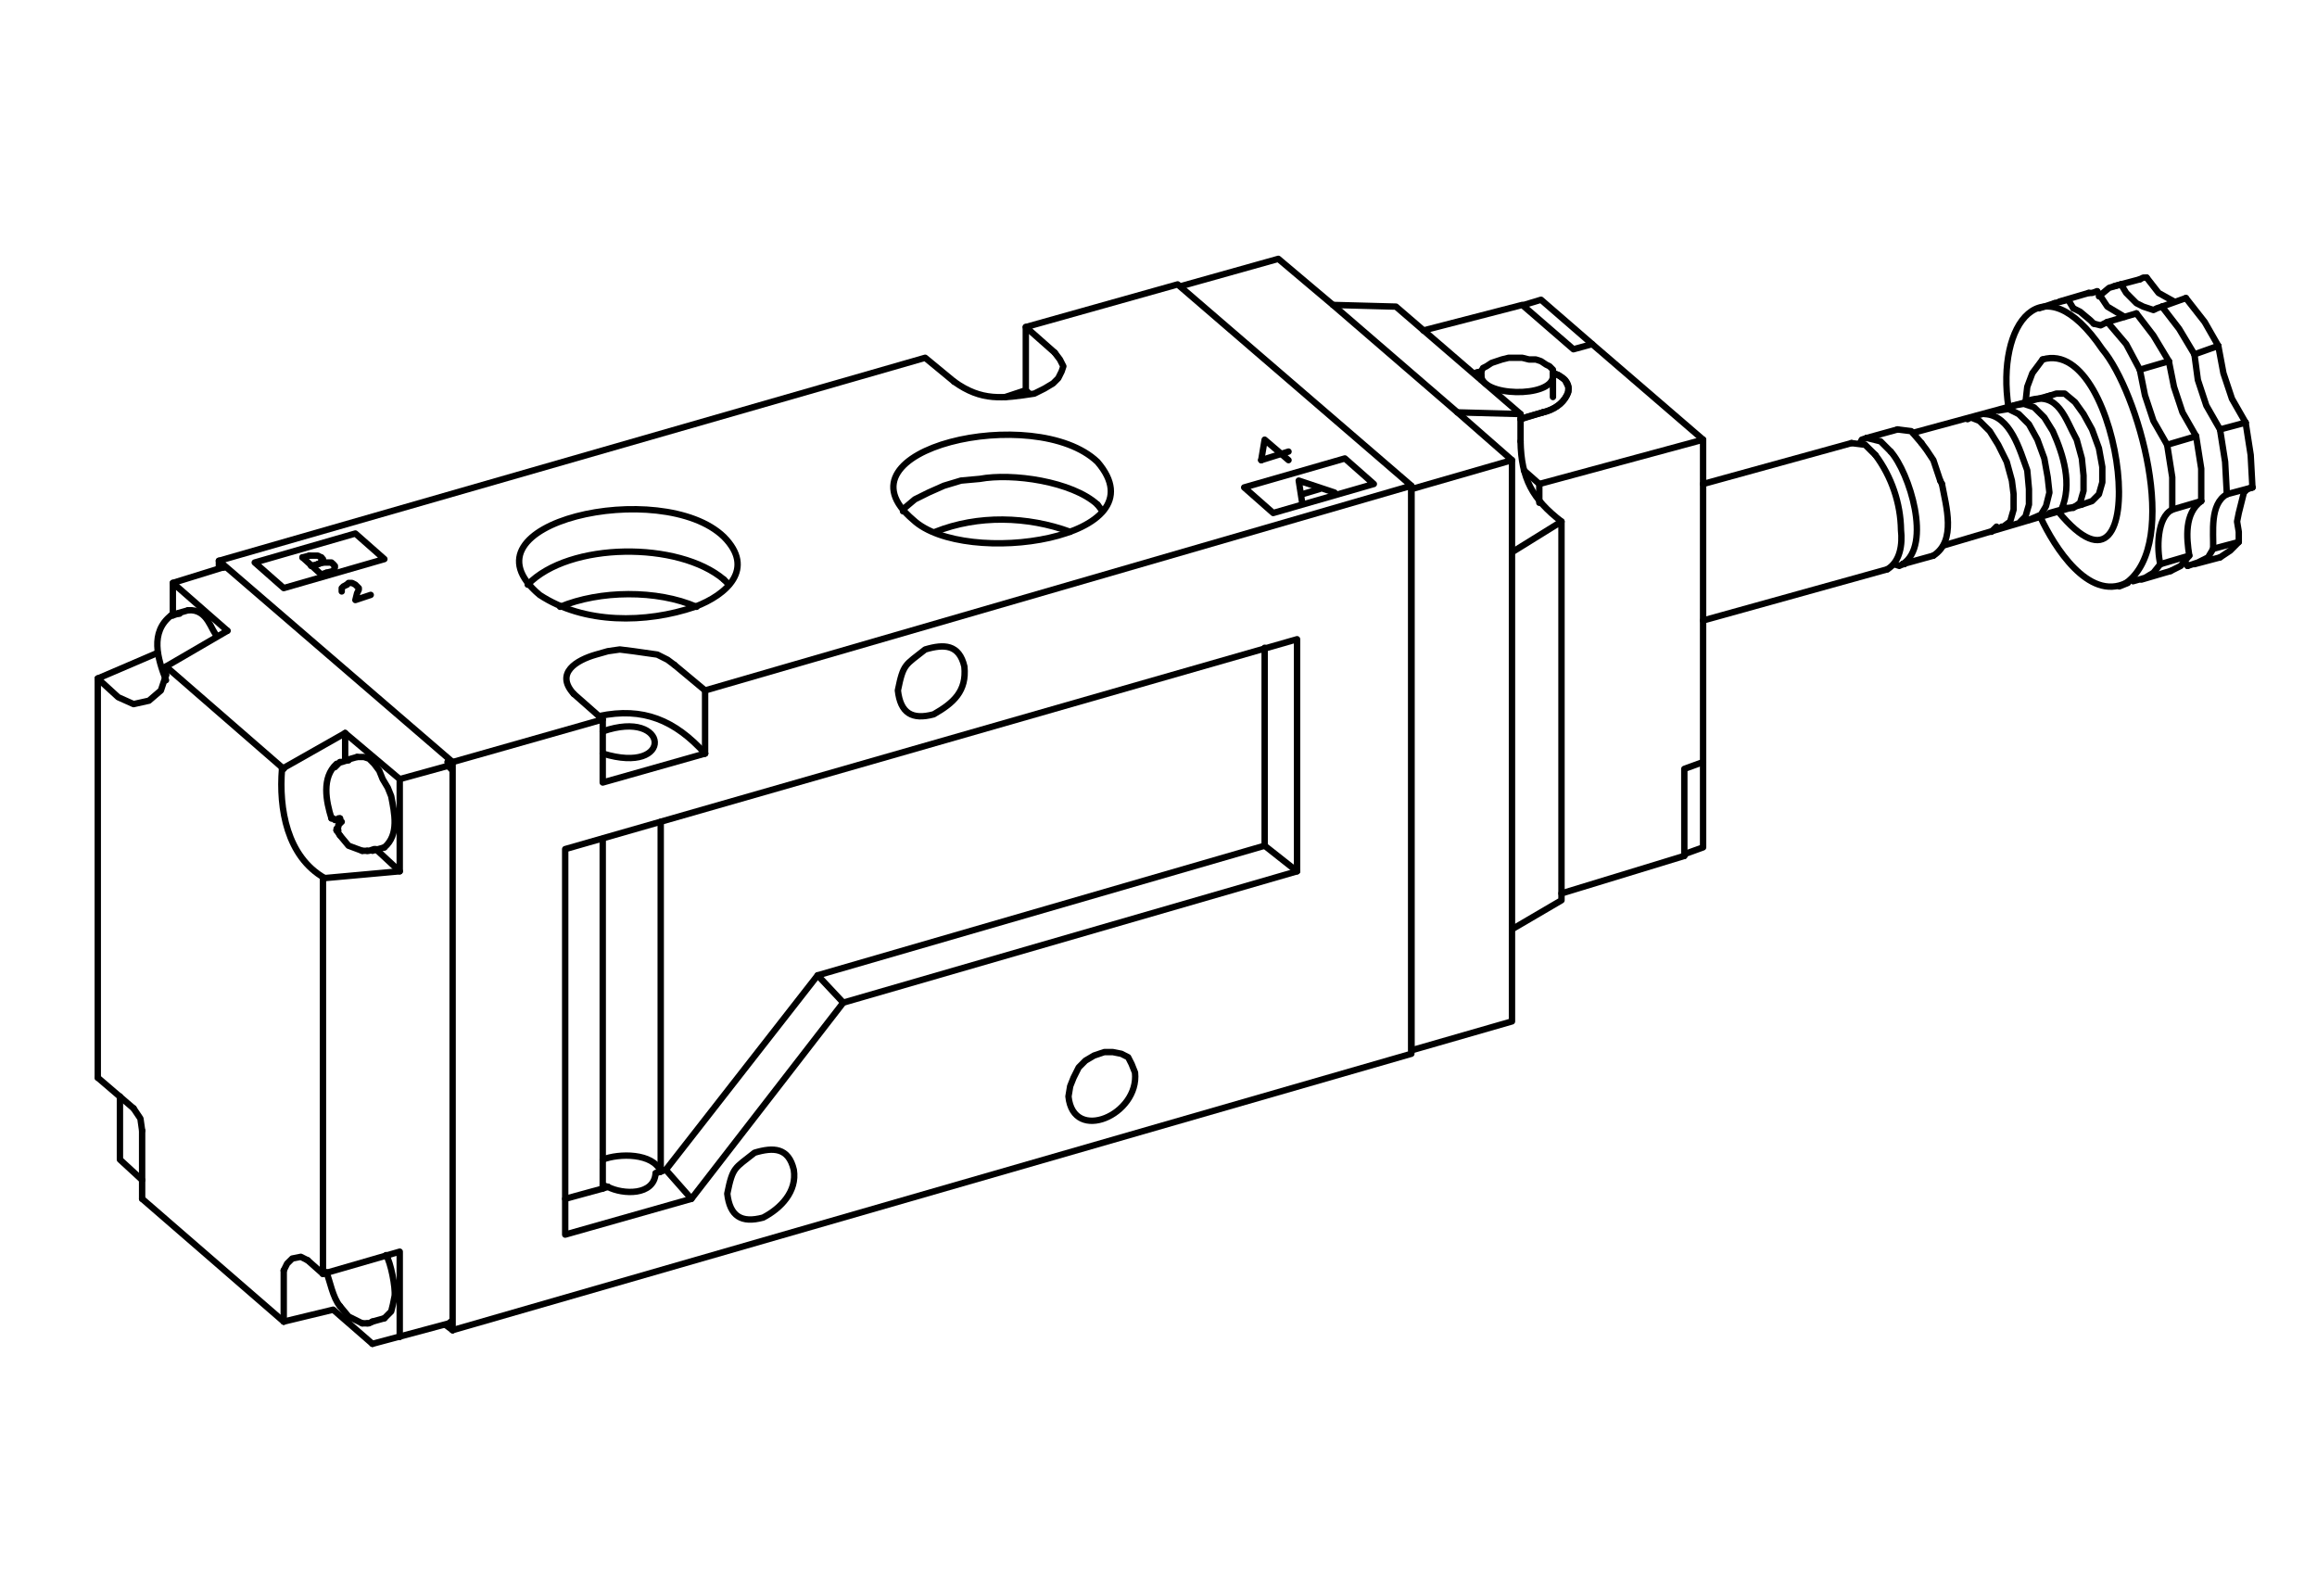 <?xml version="1.0" encoding="utf-8"?>
<!-- Generator: Adobe Illustrator 16.0.0, SVG Export Plug-In . SVG Version: 6.00 Build 0)  -->
<!DOCTYPE svg PUBLIC "-//W3C//DTD SVG 1.1//EN" "http://www.w3.org/Graphics/SVG/1.1/DTD/svg11.dtd">
<svg version="1.1" id="Warstwa_1" xmlns="http://www.w3.org/2000/svg" xmlns:xlink="http://www.w3.org/1999/xlink" x="0px" y="0px"
	 width="363px" height="250px" viewBox="0 0 363 250" enable-background="new 0 0 363 250" xml:space="preserve">
<line fill="none" stroke="#000000" stroke-linecap="round" stroke-linejoin="round" stroke-miterlimit="10" x1="304.511" y1="85.45" x2="326.159" y2="79.039"/>
<line fill="none" stroke="#000000" stroke-linecap="round" stroke-linejoin="round" stroke-miterlimit="10" x1="321.346" y1="61.929" x2="299.699" y2="67.812"/>
<line fill="none" stroke="#000000" stroke-linecap="round" stroke-linejoin="round" stroke-miterlimit="10" x1="266.82" y1="97.209" x2="295.688" y2="89.187"/>
<line fill="none" stroke="#000000" stroke-linecap="round" stroke-linejoin="round" stroke-miterlimit="10" x1="290.071" y1="69.416" x2="266.82" y2="75.824"/>
<polyline fill="none" stroke="#000000" stroke-linecap="round" stroke-linejoin="round" stroke-miterlimit="10" points="
	296.755,88.385 297.564,88.654 298.089,88.385 "/>
<polyline fill="none" stroke="#000000" stroke-linecap="round" stroke-linejoin="round" stroke-miterlimit="10" points="
	292.476,68.609 291.678,68.88 291.409,69.416 "/>
<line fill="none" stroke="#000000" stroke-linecap="round" stroke-linejoin="round" stroke-miterlimit="10" x1="298.089" y1="88.385" x2="302.901" y2="87.048"/>
<line fill="none" stroke="#000000" stroke-linecap="round" stroke-linejoin="round" stroke-miterlimit="10" x1="297.289" y1="67.277" x2="292.476" y2="68.609"/>
<line fill="none" stroke="#000000" stroke-linecap="round" stroke-linejoin="round" stroke-miterlimit="10" x1="304.244" y1="75.824" x2="303.97" y2="75.289"/>
<polyline fill="none" stroke="#000000" stroke-linecap="round" stroke-linejoin="round" stroke-miterlimit="10" points="
	308.248,65.673 308.785,65.405 310.117,65.938 311.729,67.546 313.061,69.682 314.392,72.356 315.197,75.289 315.468,77.428 
	315.468,79.835 314.93,81.706 313.864,82.505 313.596,82.505 "/>
<polyline fill="none" stroke="#000000" stroke-linecap="round" stroke-linejoin="round" stroke-miterlimit="10" points="
	313.061,64.332 314.666,64.068 316.268,64.867 317.873,66.473 319.202,68.88 320.279,71.821 320.809,74.764 321.077,77.167 
	320.545,79.3 319.746,80.64 317.873,81.444 "/>
<path fill="none" stroke="#000000" stroke-linecap="round" stroke-linejoin="round" stroke-miterlimit="10" d="M315.468,63.535
	l1.597-0.269l1.604,0.538l1.61,1.601l1.331,2.142c1.67,3.724,3.089,8.324,1.338,12.289l-1.871,0.533"/>
<path fill="none" stroke="#000000" stroke-linecap="round" stroke-linejoin="round" stroke-miterlimit="10" d="M317.873,62.733
	c4.672-1.442,5.673,2.899,7.481,6.147l0.804,2.941l0.267,2.671V76.9l-0.538,1.867l-1.067,0.804h-1.072"/>
<polyline fill="none" stroke="#000000" stroke-linecap="round" stroke-linejoin="round" stroke-miterlimit="10" points="
	320.545,62.198 322.147,61.663 323.48,61.663 325.088,63.002 326.426,64.867 327.758,67.277 328.833,70.218 329.366,73.153 
	329.366,75.561 328.833,77.428 327.758,78.504 326.159,79.039 "/>
<line fill="none" stroke="#000000" stroke-linecap="round" stroke-linejoin="round" stroke-miterlimit="10" x1="312.793" y1="82.505" x2="311.99" y2="83.314"/>
<line fill="none" stroke="#000000" stroke-linecap="round" stroke-linejoin="round" stroke-miterlimit="10" x1="292.476" y1="68.609" x2="292.743" y2="68.609"/>
<line fill="none" stroke="#000000" stroke-linecap="round" stroke-linejoin="round" stroke-miterlimit="10" x1="298.089" y1="88.385" x2="298.363" y2="88.385"/>
<polyline fill="none" stroke="#000000" stroke-linecap="round" stroke-linejoin="round" stroke-miterlimit="10" points="
	301.032,69.416 299.429,67.546 297.289,67.277 "/>
<path fill="none" stroke="#000000" stroke-linecap="round" stroke-linejoin="round" stroke-miterlimit="10" d="M302.901,87.048
	c3.638-2.333,1.978-7.766,1.343-11.224"/>
<polyline fill="none" stroke="#000000" stroke-linecap="round" stroke-linejoin="round" stroke-miterlimit="10" points="
	303.97,75.289 302.901,72.087 301.831,70.484 301.032,69.416 "/>
<polyline fill="none" stroke="#000000" stroke-linecap="round" stroke-linejoin="round" stroke-miterlimit="10" points="
	293.819,71.283 292.206,69.682 290.071,69.416 "/>
<path fill="none" stroke="#000000" stroke-linecap="round" stroke-linejoin="round" stroke-miterlimit="10" d="M295.688,89.187
	c2.037-1.234,2.387-3.934,2.139-6.145c-0.058-4.206-1.496-8.398-4.008-11.759"/>
<polyline fill="none" stroke="#000000" stroke-linecap="round" stroke-linejoin="round" stroke-miterlimit="10" points="
	296.22,70.748 294.618,69.142 292.476,68.609 "/>
<path fill="none" stroke="#000000" stroke-linecap="round" stroke-linejoin="round" stroke-miterlimit="10" d="M298.089,88.385
	c4.624-2.969,1.058-14.344-1.87-17.637"/>
<path fill="none" stroke="#000000" stroke-linecap="round" stroke-linejoin="round" stroke-miterlimit="10" d="M316.539,81.706
	l0.794-0.8l0.541-1.867v-2.408l-0.267-2.945c-1.139-3.05-2.586-8.632-6.682-8.819"/>
<line fill="none" stroke="#000000" stroke-linecap="round" stroke-linejoin="round" stroke-miterlimit="10" x1="332.035" y1="91.864" x2="333.372" y2="91.323"/>
<line fill="none" stroke="#000000" stroke-linecap="round" stroke-linejoin="round" stroke-miterlimit="10" x1="321.879" y1="47.5" x2="319.477" y2="48.297"/>
<line fill="none" stroke="#000000" stroke-linecap="round" stroke-linejoin="round" stroke-miterlimit="10" x1="335.513" y1="90.793" x2="340.051" y2="89.459"/>
<line fill="none" stroke="#000000" stroke-linecap="round" stroke-linejoin="round" stroke-miterlimit="10" x1="343.798" y1="88.385" x2="347.806" y2="87.323"/>
<line fill="none" stroke="#000000" stroke-linecap="round" stroke-linejoin="round" stroke-miterlimit="10" x1="327.229" y1="45.892" x2="322.686" y2="47.232"/>
<line fill="none" stroke="#000000" stroke-linecap="round" stroke-linejoin="round" stroke-miterlimit="10" x1="335.242" y1="43.759" x2="331.235" y2="44.824"/>
<path fill="none" stroke="#000000" stroke-linecap="round" stroke-linejoin="round" stroke-miterlimit="10" d="M333.11,91.323
	c8.596-6.281,1.88-29.965-3.745-36.607c-9.369-13.821-16.691-4.037-14.7,9.088"/>
<path fill="none" stroke="#000000" stroke-linecap="round" stroke-linejoin="round" stroke-miterlimit="10" d="M319.746,81.175
	c2.033,4.339,7.395,13.071,13.365,10.148"/>
<polyline fill="none" stroke="#000000" stroke-linecap="round" stroke-linejoin="round" stroke-miterlimit="10" points="
	328.028,50.703 327.491,50.174 325.888,48.833 324.82,48.297 "/>
<polyline fill="none" stroke="#000000" stroke-linecap="round" stroke-linejoin="round" stroke-miterlimit="10" points="
	321.879,47.5 324.018,46.96 324.82,48.297 "/>
<polyline fill="none" stroke="#000000" stroke-linecap="round" stroke-linejoin="round" stroke-miterlimit="10" points="
	328.028,50.703 329.1,50.969 330.16,50.441 "/>
<polyline fill="none" stroke="#000000" stroke-linecap="round" stroke-linejoin="round" stroke-miterlimit="10" points="
	335.242,57.917 333.11,53.914 330.16,50.441 "/>
<polyline fill="none" stroke="#000000" stroke-linecap="round" stroke-linejoin="round" stroke-miterlimit="10" points="
	335.242,57.917 336.046,61.929 337.378,65.938 339.524,69.682 "/>
<polyline fill="none" stroke="#000000" stroke-linecap="round" stroke-linejoin="round" stroke-miterlimit="10" points="
	340.323,79.835 340.323,74.764 339.524,69.682 "/>
<path fill="none" stroke="#000000" stroke-linecap="round" stroke-linejoin="round" stroke-miterlimit="10" d="M340.323,79.835
	c-2.465,1.204-2.413,6.303-1.869,8.55"/>
<polyline fill="none" stroke="#000000" stroke-linecap="round" stroke-linejoin="round" stroke-miterlimit="10" points="
	334.175,91.06 336.046,90.529 337.378,89.728 338.454,88.385 "/>
<polyline fill="none" stroke="#000000" stroke-linecap="round" stroke-linejoin="round" stroke-miterlimit="10" points="
	344.862,78.504 344.862,73.419 344.063,68.343 "/>
<line fill="none" stroke="#000000" stroke-linecap="round" stroke-linejoin="round" stroke-miterlimit="10" x1="340.323" y1="79.835" x2="344.862" y2="78.504"/>
<line fill="none" stroke="#000000" stroke-linecap="round" stroke-linejoin="round" stroke-miterlimit="10" x1="344.063" y1="68.343" x2="339.524" y2="69.682"/>
<polyline fill="none" stroke="#000000" stroke-linecap="round" stroke-linejoin="round" stroke-miterlimit="10" points="
	339.791,56.586 340.593,60.598 341.922,64.601 344.063,68.343 "/>
<line fill="none" stroke="#000000" stroke-linecap="round" stroke-linejoin="round" stroke-miterlimit="10" x1="335.242" y1="57.917" x2="339.791" y2="56.586"/>
<line fill="none" stroke="#000000" stroke-linecap="round" stroke-linejoin="round" stroke-miterlimit="10" x1="334.708" y1="49.099" x2="330.16" y2="50.441"/>
<polyline fill="none" stroke="#000000" stroke-linecap="round" stroke-linejoin="round" stroke-miterlimit="10" points="
	339.791,56.586 337.378,52.575 334.708,49.099 "/>
<path fill="none" stroke="#000000" stroke-linecap="round" stroke-linejoin="round" stroke-miterlimit="10" d="M320.006,56.319
	c12.751-3.821,17.861,42.606,2.414,23.78"/>
<polyline fill="none" stroke="#000000" stroke-linecap="round" stroke-linejoin="round" stroke-miterlimit="10" points="
	320.006,56.319 318.408,58.458 317.606,60.598 317.333,63.002 "/>
<polyline fill="none" stroke="#000000" stroke-linecap="round" stroke-linejoin="round" stroke-miterlimit="10" points="
	332.298,44.555 330.429,45.093 328.833,46.427 "/>
<polyline fill="none" stroke="#000000" stroke-linecap="round" stroke-linejoin="round" stroke-miterlimit="10" points="
	332.298,44.555 333.11,45.892 334.708,47.5 335.779,48.036 337.378,48.567 337.916,48.297 338.717,48.036 "/>
<polyline fill="none" stroke="#000000" stroke-linecap="round" stroke-linejoin="round" stroke-miterlimit="10" points="
	343.798,55.513 341.394,51.504 338.717,48.036 "/>
<polyline fill="none" stroke="#000000" stroke-linecap="round" stroke-linejoin="round" stroke-miterlimit="10" points="
	343.798,55.513 344.335,59.526 345.662,63.535 347.806,67.277 "/>
<polyline fill="none" stroke="#000000" stroke-linecap="round" stroke-linejoin="round" stroke-miterlimit="10" points="
	348.876,77.428 348.607,72.356 347.806,67.277 "/>
<path fill="none" stroke="#000000" stroke-linecap="round" stroke-linejoin="round" stroke-miterlimit="10" d="M348.876,77.428
	c-2.726,1.547-2.07,6.014-2.144,8.552"/>
<polyline fill="none" stroke="#000000" stroke-linecap="round" stroke-linejoin="round" stroke-miterlimit="10" points="
	342.731,88.654 344.335,88.125 345.932,87.323 346.732,85.98 "/>
<line fill="none" stroke="#000000" stroke-linecap="round" stroke-linejoin="round" stroke-miterlimit="10" x1="342.731" y1="88.654" x2="342.196" y2="87.855"/>
<path fill="none" stroke="#000000" stroke-linecap="round" stroke-linejoin="round" stroke-miterlimit="10" d="M338.454,88.385
	l4.538-1.337c-0.458-2.848-0.766-6.619,1.87-8.544"/>
<polyline fill="none" stroke="#000000" stroke-linecap="round" stroke-linejoin="round" stroke-miterlimit="10" points="
	352.885,76.362 352.612,71.283 351.818,66.208 "/>
<line fill="none" stroke="#000000" stroke-linecap="round" stroke-linejoin="round" stroke-miterlimit="10" x1="348.876" y1="77.428" x2="352.885" y2="76.362"/>
<line fill="none" stroke="#000000" stroke-linecap="round" stroke-linejoin="round" stroke-miterlimit="10" x1="351.818" y1="66.208" x2="347.806" y2="67.277"/>
<polyline fill="none" stroke="#000000" stroke-linecap="round" stroke-linejoin="round" stroke-miterlimit="10" points="
	347.537,54.181 348.338,58.458 349.674,62.462 351.818,66.208 "/>
<line fill="none" stroke="#000000" stroke-linecap="round" stroke-linejoin="round" stroke-miterlimit="10" x1="343.798" y1="55.513" x2="347.537" y2="54.181"/>
<line fill="none" stroke="#000000" stroke-linecap="round" stroke-linejoin="round" stroke-miterlimit="10" x1="342.462" y1="46.693" x2="338.717" y2="48.036"/>
<polyline fill="none" stroke="#000000" stroke-linecap="round" stroke-linejoin="round" stroke-miterlimit="10" points="
	347.537,54.181 345.4,50.441 342.462,46.693 "/>
<polyline fill="none" stroke="#000000" stroke-linecap="round" stroke-linejoin="round" stroke-miterlimit="10" points="
	346.732,85.98 350.744,84.91 350.744,83.314 350.477,81.706 350.744,80.369 351.547,77.167 352.08,76.631 352.885,76.362 "/>
<polyline fill="none" stroke="#000000" stroke-linecap="round" stroke-linejoin="round" stroke-miterlimit="10" points="
	328.56,45.631 330.16,48.036 332.839,49.639 "/>
<polyline fill="none" stroke="#000000" stroke-linecap="round" stroke-linejoin="round" stroke-miterlimit="10" points="
	336.312,43.49 338.183,45.892 340.593,47.232 "/>
<polyline fill="none" stroke="#000000" stroke-linecap="round" stroke-linejoin="round" stroke-miterlimit="10" points="
	340.051,89.459 341.655,88.654 342.992,87.048 "/>
<polyline fill="none" stroke="#000000" stroke-linecap="round" stroke-linejoin="round" stroke-miterlimit="10" points="
	347.806,87.323 349.411,86.254 350.744,84.91 "/>
<polyline fill="none" stroke="#000000" stroke-linecap="round" stroke-linejoin="round" stroke-miterlimit="10" points="
	328.56,45.631 327.758,45.892 327.229,45.892 "/>
<polyline fill="none" stroke="#000000" stroke-linecap="round" stroke-linejoin="round" stroke-miterlimit="10" points="
	335.242,43.759 335.779,43.49 336.312,43.49 "/>
<polyline fill="none" stroke="#000000" stroke-linecap="round" stroke-linejoin="round" stroke-miterlimit="10" points="
	266.82,119.388 266.82,132.751 263.879,133.819 "/>
<polyline fill="none" stroke="#000000" stroke-linecap="round" stroke-linejoin="round" stroke-miterlimit="10" points="
	249.446,53.914 241.428,46.96 238.75,47.77 "/>
<line fill="none" stroke="#000000" stroke-linecap="round" stroke-linejoin="round" stroke-miterlimit="10" x1="231.004" y1="58.458" x2="232.07" y2="58.187"/>
<path fill="none" stroke="#000000" stroke-linecap="round" stroke-linejoin="round" stroke-miterlimit="10" d="M243.298,58.458
	l0.808,0.266l1.065,0.802l0.535,1.071v0.799c-1.293,3.343-4.626,3.083-7.483,4.277"/>
<path fill="none" stroke="#000000" stroke-linecap="round" stroke-linejoin="round" stroke-miterlimit="10" d="M243.298,58.458
	c4.749,1.49,1.675,5.565-1.604,6.142"/>
<line fill="none" stroke="#000000" stroke-linecap="round" stroke-linejoin="round" stroke-miterlimit="10" x1="231.004" y1="58.458" x2="232.07" y2="58.187"/>
<line fill="none" stroke="#000000" stroke-linecap="round" stroke-linejoin="round" stroke-miterlimit="10" x1="241.694" y1="64.601" x2="238.223" y2="65.673"/>
<polyline fill="none" stroke="#000000" stroke-linecap="round" stroke-linejoin="round" stroke-miterlimit="10" points="
	266.82,68.88 249.446,53.914 246.508,54.716 238.487,47.77 222.988,51.775 "/>
<polyline fill="none" stroke="#000000" stroke-linecap="round" stroke-linejoin="round" stroke-miterlimit="10" points="
	263.879,134.091 263.879,120.456 266.82,119.388 266.82,68.88 241.161,75.824 "/>
<line fill="none" stroke="#000000" stroke-linecap="round" stroke-linejoin="round" stroke-miterlimit="10" x1="263.879" y1="134.091" x2="244.636" y2="139.967"/>
<polyline fill="none" stroke="#000000" stroke-linecap="round" stroke-linejoin="round" stroke-miterlimit="10" points="
	238.75,73.686 241.161,75.824 241.161,78.768 "/>
<polyline fill="none" stroke="#000000" stroke-linecap="round" stroke-linejoin="round" stroke-miterlimit="10" points="
	238.223,64.867 218.704,48.036 208.828,47.77 "/>
<polyline fill="none" stroke="#000000" stroke-linecap="round" stroke-linejoin="round" stroke-miterlimit="10" points="
	238.223,69.142 238.223,64.867 228.332,64.601 "/>
<path fill="none" stroke="#000000" stroke-linecap="round" stroke-linejoin="round" stroke-miterlimit="10" d="M238.223,69.142
	c0.106,5.81,1.833,9.042,6.413,12.564"/>
<polyline fill="none" stroke="#000000" stroke-linecap="round" stroke-linejoin="round" stroke-miterlimit="10" points="
	236.88,145.583 244.636,141.041 244.636,81.706 236.88,86.516 "/>
<polyline fill="none" stroke="#000000" stroke-linecap="round" stroke-linejoin="round" stroke-miterlimit="10" points="
	236.88,72.087 228.332,64.601 208.828,47.77 200.272,40.552 185.033,44.824 "/>
<polygon fill="none" stroke="#000000" stroke-linecap="round" stroke-linejoin="round" stroke-miterlimit="10" points="
	236.88,86.516 236.88,72.087 221.115,76.631 221.115,164.553 236.88,160.015 "/>
<line fill="none" stroke="#000000" stroke-linecap="round" stroke-linejoin="round" stroke-miterlimit="10" x1="34.829" y1="88.92" x2="35.096" y2="88.92"/>
<line fill="none" stroke="#000000" stroke-linecap="round" stroke-linejoin="round" stroke-miterlimit="10" x1="70.644" y1="207.045" x2="70.376" y2="207.313"/>
<line fill="none" stroke="#000000" stroke-linecap="round" stroke-linejoin="round" stroke-miterlimit="10" x1="50.597" y1="199.566" x2="50.597" y2="137.562"/>
<line fill="none" stroke="#000000" stroke-linecap="round" stroke-linejoin="round" stroke-miterlimit="10" x1="26.008" y1="104.419" x2="44.452" y2="120.456"/>
<polyline fill="none" stroke="#000000" stroke-linecap="round" stroke-linejoin="round" stroke-miterlimit="10" points="
	70.105,119.388 70.376,119.388 70.376,120.187 70.644,120.187 70.644,120.456 "/>
<line fill="none" stroke="#000000" stroke-linecap="round" stroke-linejoin="round" stroke-miterlimit="10" x1="62.625" y1="122.06" x2="70.376" y2="119.923"/>
<polyline fill="none" stroke="#000000" stroke-linecap="round" stroke-linejoin="round" stroke-miterlimit="10" points="
	160.711,51.235 160.711,61.13 157.504,62.198 "/>
<line fill="none" stroke="#000000" stroke-linecap="round" stroke-linejoin="round" stroke-miterlimit="10" x1="161.248" y1="61.663" x2="160.711" y2="61.13"/>
<polyline fill="none" stroke="#000000" stroke-linecap="round" stroke-linejoin="round" stroke-miterlimit="10" points="
	204.012,78.768 203.47,75.289 209.089,77.167 "/>
<line fill="none" stroke="#000000" stroke-linecap="round" stroke-linejoin="round" stroke-miterlimit="10" x1="204.012" y1="77.428" x2="206.684" y2="76.631"/>
<line fill="none" stroke="#000000" stroke-linecap="round" stroke-linejoin="round" stroke-miterlimit="10" x1="94.429" y1="185.671" x2="95.231" y2="185.94"/>
<line fill="none" stroke="#000000" stroke-linecap="round" stroke-linejoin="round" stroke-miterlimit="10" x1="198.131" y1="132.49" x2="203.208" y2="136.499"/>
<path fill="none" stroke="#000000" stroke-linecap="round" stroke-linejoin="round" stroke-miterlimit="10" d="M95.231,185.94
	c2.354,1.219,7.241,1.41,7.482-2.138"/>
<line fill="none" stroke="#000000" stroke-linecap="round" stroke-linejoin="round" stroke-miterlimit="10" x1="95.231" y1="185.94" x2="94.429" y2="186.202"/>
<line fill="none" stroke="#000000" stroke-linecap="round" stroke-linejoin="round" stroke-miterlimit="10" x1="102.714" y1="183.802" x2="103.513" y2="183.535"/>
<line fill="none" stroke="#000000" stroke-linecap="round" stroke-linejoin="round" stroke-miterlimit="10" x1="48.46" y1="87.048" x2="47.39" y2="87.323"/>
<polyline fill="none" stroke="#000000" stroke-linecap="round" stroke-linejoin="round" stroke-miterlimit="10" points="
	50.33,87.323 49.794,87.048 48.46,87.048 "/>
<polyline fill="none" stroke="#000000" stroke-linecap="round" stroke-linejoin="round" stroke-miterlimit="10" points="
	49.794,88.385 50.33,88.125 50.33,87.855 50.597,87.855 50.597,87.589 50.33,87.323 "/>
<line fill="none" stroke="#000000" stroke-linecap="round" stroke-linejoin="round" stroke-miterlimit="10" x1="50.33" y1="89.994" x2="47.39" y2="87.323"/>
<line fill="none" stroke="#000000" stroke-linecap="round" stroke-linejoin="round" stroke-miterlimit="10" x1="50.597" y1="88.125" x2="49.794" y2="88.385"/>
<polyline fill="none" stroke="#000000" stroke-linecap="round" stroke-linejoin="round" stroke-miterlimit="10" points="
	52.199,88.385 51.932,88.125 50.597,88.125 "/>
<polyline fill="none" stroke="#000000" stroke-linecap="round" stroke-linejoin="round" stroke-miterlimit="10" points="
	51.132,89.728 52.199,89.459 52.467,88.92 52.467,88.654 52.199,88.385 "/>
<line fill="none" stroke="#000000" stroke-linecap="round" stroke-linejoin="round" stroke-miterlimit="10" x1="50.33" y1="89.994" x2="51.132" y2="89.728"/>
<line fill="none" stroke="#000000" stroke-linecap="round" stroke-linejoin="round" stroke-miterlimit="10" x1="128.103" y1="152.796" x2="132.114" y2="157.077"/>
<polyline fill="none" stroke="#000000" stroke-linecap="round" stroke-linejoin="round" stroke-miterlimit="10" points="
	108.326,187.811 104.316,183.266 103.513,183.535 "/>
<polyline fill="none" stroke="#000000" stroke-linecap="round" stroke-linejoin="round" stroke-miterlimit="10" points="
	104.316,183.266 128.103,152.796 198.131,132.49 198.131,101.484 "/>
<path fill="none" stroke="#000000" stroke-linecap="round" stroke-linejoin="round" stroke-miterlimit="10" d="M103.513,183.535
	c-1.169-2.94-6.573-2.876-9.084-1.869"/>
<line fill="none" stroke="#000000" stroke-linecap="round" stroke-linejoin="round" stroke-miterlimit="10" x1="103.513" y1="128.745" x2="103.513" y2="183.535"/>
<polyline fill="none" stroke="#000000" stroke-linecap="round" stroke-linejoin="round" stroke-miterlimit="10" points="
	88.549,187.811 94.429,186.202 94.429,131.414 "/>
<path fill="none" stroke="#000000" stroke-linecap="round" stroke-linejoin="round" stroke-miterlimit="10" d="M94.429,118.051
	c11.232,3.471,10.5-7.125,0-3.469"/>
<path fill="none" stroke="#000000" stroke-linecap="round" stroke-linejoin="round" stroke-miterlimit="10" d="M110.466,118.051
	c-4.736-5.241-9.713-7.312-16.573-5.875"/>
<path fill="none" stroke="#000000" stroke-linecap="round" stroke-linejoin="round" stroke-miterlimit="10" d="M140.67,108.167
	c0.865-4.275,1.145-3.911,4.274-6.417c2.956-0.885,5.325-0.822,6.144,2.669c0.385,3.878-1.701,5.711-4.81,7.489
	C142.867,112.832,141.073,111.704,140.67,108.167z"/>
<path fill="none" stroke="#000000" stroke-linecap="round" stroke-linejoin="round" stroke-miterlimit="10" d="M167.395,171.771
	l0.266-1.599l0.533-1.341l0.805-1.604l1.06-1.067l1.345-0.797l1.6-0.541h1.337l1.34,0.267l1.063,0.541l0.544,1.065l0.533,1.339
	C178.511,174.652,168.137,179.166,167.395,171.771z"/>
<path fill="none" stroke="#000000" stroke-linecap="round" stroke-linejoin="round" stroke-miterlimit="10" d="M113.941,187.004
	c0.865-4.275,1.144-3.907,4.275-6.416c2.956-0.884,5.328-0.826,6.146,2.677c0.533,3.387-2.024,6.041-4.809,7.486
	C116.141,191.671,114.349,190.541,113.941,187.004z"/>
<polygon fill="none" stroke="#000000" stroke-linecap="round" stroke-linejoin="round" stroke-miterlimit="10" points="
	88.549,193.417 88.549,133.022 203.208,100.145 203.208,136.499 132.114,157.077 108.326,187.811 "/>
<polyline fill="none" stroke="#000000" stroke-linecap="round" stroke-linejoin="round" stroke-miterlimit="10" points="
	110.466,118.051 94.429,122.592 94.429,112.709 "/>
<polyline fill="none" stroke="#000000" stroke-linecap="round" stroke-linejoin="round" stroke-miterlimit="10" points="
	70.911,208.388 221.115,165.089 221.115,76.096 "/>
<line fill="none" stroke="#000000" stroke-linecap="round" stroke-linejoin="round" stroke-miterlimit="10" x1="110.466" y1="118.051" x2="110.466" y2="108.167"/>
<line fill="none" stroke="#000000" stroke-linecap="round" stroke-linejoin="round" stroke-miterlimit="10" x1="70.911" y1="208.388" x2="70.911" y2="119.388"/>
<line fill="none" stroke="#000000" stroke-linecap="round" stroke-linejoin="round" stroke-miterlimit="10" x1="34.294" y1="88.92" x2="34.294" y2="87.855"/>
<line fill="none" stroke="#000000" stroke-linecap="round" stroke-linejoin="round" stroke-miterlimit="10" x1="69.84" y1="207.587" x2="70.911" y2="208.388"/>
<polyline fill="none" stroke="#000000" stroke-linecap="round" stroke-linejoin="round" stroke-miterlimit="10" points="
	54.34,91.595 53.806,91.864 53.538,92.133 53.538,92.66 "/>
<polyline fill="none" stroke="#000000" stroke-linecap="round" stroke-linejoin="round" stroke-miterlimit="10" points="
	58.083,93.198 55.675,94.002 55.942,92.935 56.21,92.399 56.21,92.133 55.675,91.595 55.142,91.323 54.607,91.323 54.34,91.595 "/>
<polygon fill="none" stroke="#000000" stroke-linecap="round" stroke-linejoin="round" stroke-miterlimit="10" points="
	215.236,75.824 199.469,80.369 194.922,76.362 210.697,71.821 "/>
<polygon fill="none" stroke="#000000" stroke-linecap="round" stroke-linejoin="round" stroke-miterlimit="10" points="
	60.221,87.589 44.452,92.133 39.906,88.125 55.675,83.581 "/>
<polyline fill="none" stroke="#000000" stroke-linecap="round" stroke-linejoin="round" stroke-miterlimit="10" points="
	70.911,119.388 94.429,112.709 89.883,108.7 "/>
<path fill="none" stroke="#000000" stroke-linecap="round" stroke-linejoin="round" stroke-miterlimit="10" d="M105.655,104.156
	l-1.07-0.799l-1.604-0.807l-3.744-0.533L97.1,101.75l-1.869,0.267l-1.87,0.533c-3.005,0.86-6.466,2.874-3.479,6.15"/>
<polyline fill="none" stroke="#000000" stroke-linecap="round" stroke-linejoin="round" stroke-miterlimit="10" points="
	105.655,104.156 110.466,108.167 221.115,76.096 184.5,44.555 160.711,51.235 165.248,55.247 "/>
<path fill="none" stroke="#000000" stroke-linecap="round" stroke-linejoin="round" stroke-miterlimit="10" d="M149.485,59.793
	c4.313,3.1,7.578,2.633,12.566,1.87l1.598-0.799l1.343-0.807l0.799-0.799l0.533-1.07l0.268-0.802l-0.539-1.066l-0.807-1.073"/>
<polyline fill="none" stroke="#000000" stroke-linecap="round" stroke-linejoin="round" stroke-miterlimit="10" points="
	149.485,59.793 144.944,56.05 34.294,87.855 70.911,119.388 "/>
<polyline fill="none" stroke="#000000" stroke-linecap="round" stroke-linejoin="round" stroke-miterlimit="10" points="
	197.593,72.087 198.131,68.88 201.87,72.087 "/>
<line fill="none" stroke="#000000" stroke-linecap="round" stroke-linejoin="round" stroke-miterlimit="10" x1="201.87" y1="70.748" x2="197.593" y2="72.087"/>
<line fill="none" stroke="#000000" stroke-linecap="round" stroke-linejoin="round" stroke-miterlimit="10" x1="243.298" y1="62.198" x2="243.298" y2="58.725"/>
<line fill="none" stroke="#000000" stroke-linecap="round" stroke-linejoin="round" stroke-miterlimit="10" x1="232.07" y1="58.725" x2="232.07" y2="59.526"/>
<line fill="none" stroke="#000000" stroke-linecap="round" stroke-linejoin="round" stroke-miterlimit="10" x1="15.317" y1="106.297" x2="15.317" y2="168.831"/>
<line fill="none" stroke="#000000" stroke-linecap="round" stroke-linejoin="round" stroke-miterlimit="10" x1="34.829" y1="88.92" x2="27.079" y2="91.323"/>
<line fill="none" stroke="#000000" stroke-linecap="round" stroke-linejoin="round" stroke-miterlimit="10" x1="22.269" y1="187.811" x2="44.452" y2="207.045"/>
<line fill="none" stroke="#000000" stroke-linecap="round" stroke-linejoin="round" stroke-miterlimit="10" x1="58.348" y1="210.527" x2="70.376" y2="207.313"/>
<path fill="none" stroke="#000000" stroke-linecap="round" stroke-linejoin="round" stroke-miterlimit="10" d="M113.411,84.11
	c4.938,4.99,0.494,9.062-4.549,10.958c-7.636,2.6-17.342,2.738-24.322-1.87C71.076,81.885,103.716,74.729,113.411,84.11z"/>
<path fill="none" stroke="#000000" stroke-linecap="round" stroke-linejoin="round" stroke-miterlimit="10" d="M171.933,72.356
	c10.408,12.067-20.818,16.628-28.861,9.087C129.917,70.333,162.169,63.063,171.933,72.356z"/>
<line fill="none" stroke="#000000" stroke-linecap="round" stroke-linejoin="round" stroke-miterlimit="10" x1="113.411" y1="90.793" x2="114.205" y2="91.595"/>
<line fill="none" stroke="#000000" stroke-linecap="round" stroke-linejoin="round" stroke-miterlimit="10" x1="171.933" y1="79.039" x2="172.737" y2="80.1"/>
<path fill="none" stroke="#000000" stroke-linecap="round" stroke-linejoin="round" stroke-miterlimit="10" d="M87.747,95.068
	c6.235-2.595,15.173-2.699,21.382,0"/>
<path fill="none" stroke="#000000" stroke-linecap="round" stroke-linejoin="round" stroke-miterlimit="10" d="M146.546,83.314
	c6.658-2.657,14.414-2.452,21.115,0"/>
<path fill="none" stroke="#000000" stroke-linecap="round" stroke-linejoin="round" stroke-miterlimit="10" d="M82.671,91.595
	c6.501-6.736,23.698-6.795,30.74-0.802"/>
<path fill="none" stroke="#000000" stroke-linecap="round" stroke-linejoin="round" stroke-miterlimit="10" d="M141.468,80.1
	l0.266-0.528l1.598-1.342l2.142-1.063l2.408-1.071l2.676-0.807l2.941-0.266c5.102-0.948,14.463,0.394,18.434,4.016"/>
<path fill="none" stroke="#000000" stroke-linecap="round" stroke-linejoin="round" stroke-miterlimit="10" d="M232.067,58.725
	c-0.172,3.438,11.001,3.655,11.231,0.27V57.92l-0.532-0.535l-0.532-0.261l-0.806-0.536l-0.804-0.269h-1.067l-1.069-0.266h-2.135
	l-1.071,0.266l-1.598,0.536l-0.809,0.53l-0.534,0.267l-0.273,0.535V58.725z"/>
<line fill="none" stroke="#000000" stroke-linecap="round" stroke-linejoin="round" stroke-miterlimit="10" x1="58.348" y1="133.289" x2="60.222" y2="132.753"/>
<line fill="none" stroke="#000000" stroke-linecap="round" stroke-linejoin="round" stroke-miterlimit="10" x1="55.942" y1="118.592" x2="54.073" y2="119.127"/>
<polyline fill="none" stroke="#000000" stroke-linecap="round" stroke-linejoin="round" stroke-miterlimit="10" points="
	53.27,130.884 54.606,132.49 56.744,133.289 "/>
<path fill="none" stroke="#000000" stroke-linecap="round" stroke-linejoin="round" stroke-miterlimit="10" d="M52.735,119.66
	c-2.372,2.154-1.658,5.845-0.802,8.552"/>
<line fill="none" stroke="#000000" stroke-linecap="round" stroke-linejoin="round" stroke-miterlimit="10" x1="52.735" y1="130.083" x2="53.27" y2="130.884"/>
<path fill="none" stroke="#000000" stroke-linecap="round" stroke-linejoin="round" stroke-miterlimit="10" d="M44.182,120.456
	c-0.516,6.228,0.776,13.763,6.683,17.108"/>
<polyline fill="none" stroke="#000000" stroke-linecap="round" stroke-linejoin="round" stroke-miterlimit="10" points="
	54.073,114.852 62.626,122.063 62.626,136.499 58.88,133.022 "/>
<line fill="none" stroke="#000000" stroke-linecap="round" stroke-linejoin="round" stroke-miterlimit="10" x1="54.073" y1="119.127" x2="54.073" y2="114.852"/>
<line fill="none" stroke="#000000" stroke-linecap="round" stroke-linejoin="round" stroke-miterlimit="10" x1="50.865" y1="137.564" x2="62.626" y2="136.499"/>
<line fill="none" stroke="#000000" stroke-linecap="round" stroke-linejoin="round" stroke-miterlimit="10" x1="44.182" y1="120.456" x2="54.073" y2="114.852"/>
<polyline fill="none" stroke="#000000" stroke-linecap="round" stroke-linejoin="round" stroke-miterlimit="10" points="
	54.339,119.127 53.538,119.388 53.27,119.388 "/>
<polyline fill="none" stroke="#000000" stroke-linecap="round" stroke-linejoin="round" stroke-miterlimit="10" points="
	57.546,133.289 57.816,133.289 58.615,133.022 "/>
<line fill="none" stroke="#000000" stroke-linecap="round" stroke-linejoin="round" stroke-miterlimit="10" x1="54.339" y1="119.127" x2="54.606" y2="119.127"/>
<path fill="none" stroke="#000000" stroke-linecap="round" stroke-linejoin="round" stroke-miterlimit="10" d="M60.222,132.753
	c2.354-2.002,1.567-5.402,1.066-8.022l-0.535-1.33l-0.799-1.338l-0.539-1.333l-0.8-1.07l-0.799-0.804l-0.806-0.264h-1.068"/>
<line fill="none" stroke="#000000" stroke-linecap="round" stroke-linejoin="round" stroke-miterlimit="10" x1="56.744" y1="133.289" x2="57.546" y2="133.289"/>
<line fill="none" stroke="#000000" stroke-linecap="round" stroke-linejoin="round" stroke-miterlimit="10" x1="53.27" y1="119.388" x2="52.468" y2="120.19"/>
<line fill="none" stroke="#000000" stroke-linecap="round" stroke-linejoin="round" stroke-miterlimit="10" x1="29.481" y1="95.604" x2="27.611" y2="96.141"/>
<polyline fill="none" stroke="#000000" stroke-linecap="round" stroke-linejoin="round" stroke-miterlimit="10" points="
	35.632,98.815 27.079,91.326 27.079,96.411 27.879,96.141 "/>
<line fill="none" stroke="#000000" stroke-linecap="round" stroke-linejoin="round" stroke-miterlimit="10" x1="27.079" y1="96.411" x2="26.811" y2="96.411"/>
<line fill="none" stroke="#000000" stroke-linecap="round" stroke-linejoin="round" stroke-miterlimit="10" x1="27.879" y1="96.141" x2="28.147" y2="96.141"/>
<path fill="none" stroke="#000000" stroke-linecap="round" stroke-linejoin="round" stroke-miterlimit="10" d="M34.023,99.615
	c-0.973-0.728-1.411-4.247-4.542-4.011"/>
<path fill="none" stroke="#000000" stroke-linecap="round" stroke-linejoin="round" stroke-miterlimit="10" d="M26.811,96.411
	c-3.371,2.653-2.117,6.757-0.803,10.151"/>
<polyline fill="none" stroke="#000000" stroke-linecap="round" stroke-linejoin="round" stroke-miterlimit="10" points="
	35.632,98.815 26.008,104.419 26.008,105.764 "/>
<polyline fill="none" stroke="#000000" stroke-linecap="round" stroke-linejoin="round" stroke-miterlimit="10" points="
	15.318,106.299 18.522,109.229 20.927,110.306 23.337,109.771 25.206,108.169 26.008,105.764 "/>
<line fill="none" stroke="#000000" stroke-linecap="round" stroke-linejoin="round" stroke-miterlimit="10" x1="15.318" y1="106.299" x2="24.671" y2="102.287"/>
<line fill="none" stroke="#000000" stroke-linecap="round" stroke-linejoin="round" stroke-miterlimit="10" x1="15.318" y1="168.833" x2="20.927" y2="173.641"/>
<line fill="none" stroke="#000000" stroke-linecap="round" stroke-linejoin="round" stroke-miterlimit="10" x1="48.19" y1="197.431" x2="50.597" y2="199.565"/>
<polyline fill="none" stroke="#000000" stroke-linecap="round" stroke-linejoin="round" stroke-miterlimit="10" points="
	22.266,177.121 22.001,175.244 20.927,173.641 "/>
<line fill="none" stroke="#000000" stroke-linecap="round" stroke-linejoin="round" stroke-miterlimit="10" x1="22.266" y1="187.808" x2="22.266" y2="177.121"/>
<polyline fill="none" stroke="#000000" stroke-linecap="round" stroke-linejoin="round" stroke-miterlimit="10" points="
	18.79,171.771 18.79,181.663 22.266,184.864 "/>
<line fill="none" stroke="#000000" stroke-linecap="round" stroke-linejoin="round" stroke-miterlimit="10" x1="44.452" y1="199.034" x2="44.452" y2="207.045"/>
<polyline fill="none" stroke="#000000" stroke-linecap="round" stroke-linejoin="round" stroke-miterlimit="10" points="
	48.19,197.431 47.125,196.897 45.787,197.165 44.985,197.958 44.452,199.034 "/>
<polyline fill="none" stroke="#000000" stroke-linecap="round" stroke-linejoin="round" stroke-miterlimit="10" points="
	62.626,209.452 62.626,196.088 50.597,199.565 "/>
<polyline fill="none" stroke="#000000" stroke-linecap="round" stroke-linejoin="round" stroke-miterlimit="10" points="
	44.452,207.045 52.201,205.177 58.348,210.527 "/>
<line fill="none" stroke="#000000" stroke-linecap="round" stroke-linejoin="round" stroke-miterlimit="10" x1="58.348" y1="207.045" x2="60.222" y2="206.521"/>
<polyline fill="none" stroke="#000000" stroke-linecap="round" stroke-linejoin="round" stroke-miterlimit="10" points="
	53.27,204.641 54.606,206.248 56.744,207.315 "/>
<path fill="none" stroke="#000000" stroke-linecap="round" stroke-linejoin="round" stroke-miterlimit="10" d="M51.132,199.302
	c0.554,1.327,0.992,3.986,2.137,5.338"/>
<polyline fill="none" stroke="#000000" stroke-linecap="round" stroke-linejoin="round" stroke-miterlimit="10" points="
	57.546,207.315 57.816,207.315 58.348,207.045 "/>
<path fill="none" stroke="#000000" stroke-linecap="round" stroke-linejoin="round" stroke-miterlimit="10" d="M60.222,206.521
	l1.066-1.07l0.267-1.074l0.27-1.334c0.159-1.342-0.617-5.316-1.34-6.414"/>
<line fill="none" stroke="#000000" stroke-linecap="round" stroke-linejoin="round" stroke-miterlimit="10" x1="56.744" y1="207.315" x2="57.546" y2="207.315"/>
<polyline fill="none" stroke="#000000" stroke-linecap="round" stroke-linejoin="round" stroke-miterlimit="10" points="
	53.27,128.212 53.002,128.212 52.735,128.474 52.468,128.474 52.201,128.212 51.933,128.212 "/>
<polyline fill="none" stroke="#000000" stroke-linecap="round" stroke-linejoin="round" stroke-miterlimit="10" points="
	53.538,128.745 53.27,128.474 53.27,128.212 "/>
<polyline fill="none" stroke="#000000" stroke-linecap="round" stroke-linejoin="round" stroke-miterlimit="10" points="
	52.735,130.083 52.735,129.815 53.002,129.546 53.002,129.277 53.27,129.009 "/>
<line fill="none" stroke="#000000" stroke-linecap="round" stroke-linejoin="round" stroke-miterlimit="10" x1="52.735" y1="130.083" x2="53.002" y2="130.083"/>
<line fill="none" stroke="#000000" stroke-linecap="round" stroke-linejoin="round" stroke-miterlimit="10" x1="48.727" y1="88.654" x2="49.795" y2="88.388"/>
</svg>
